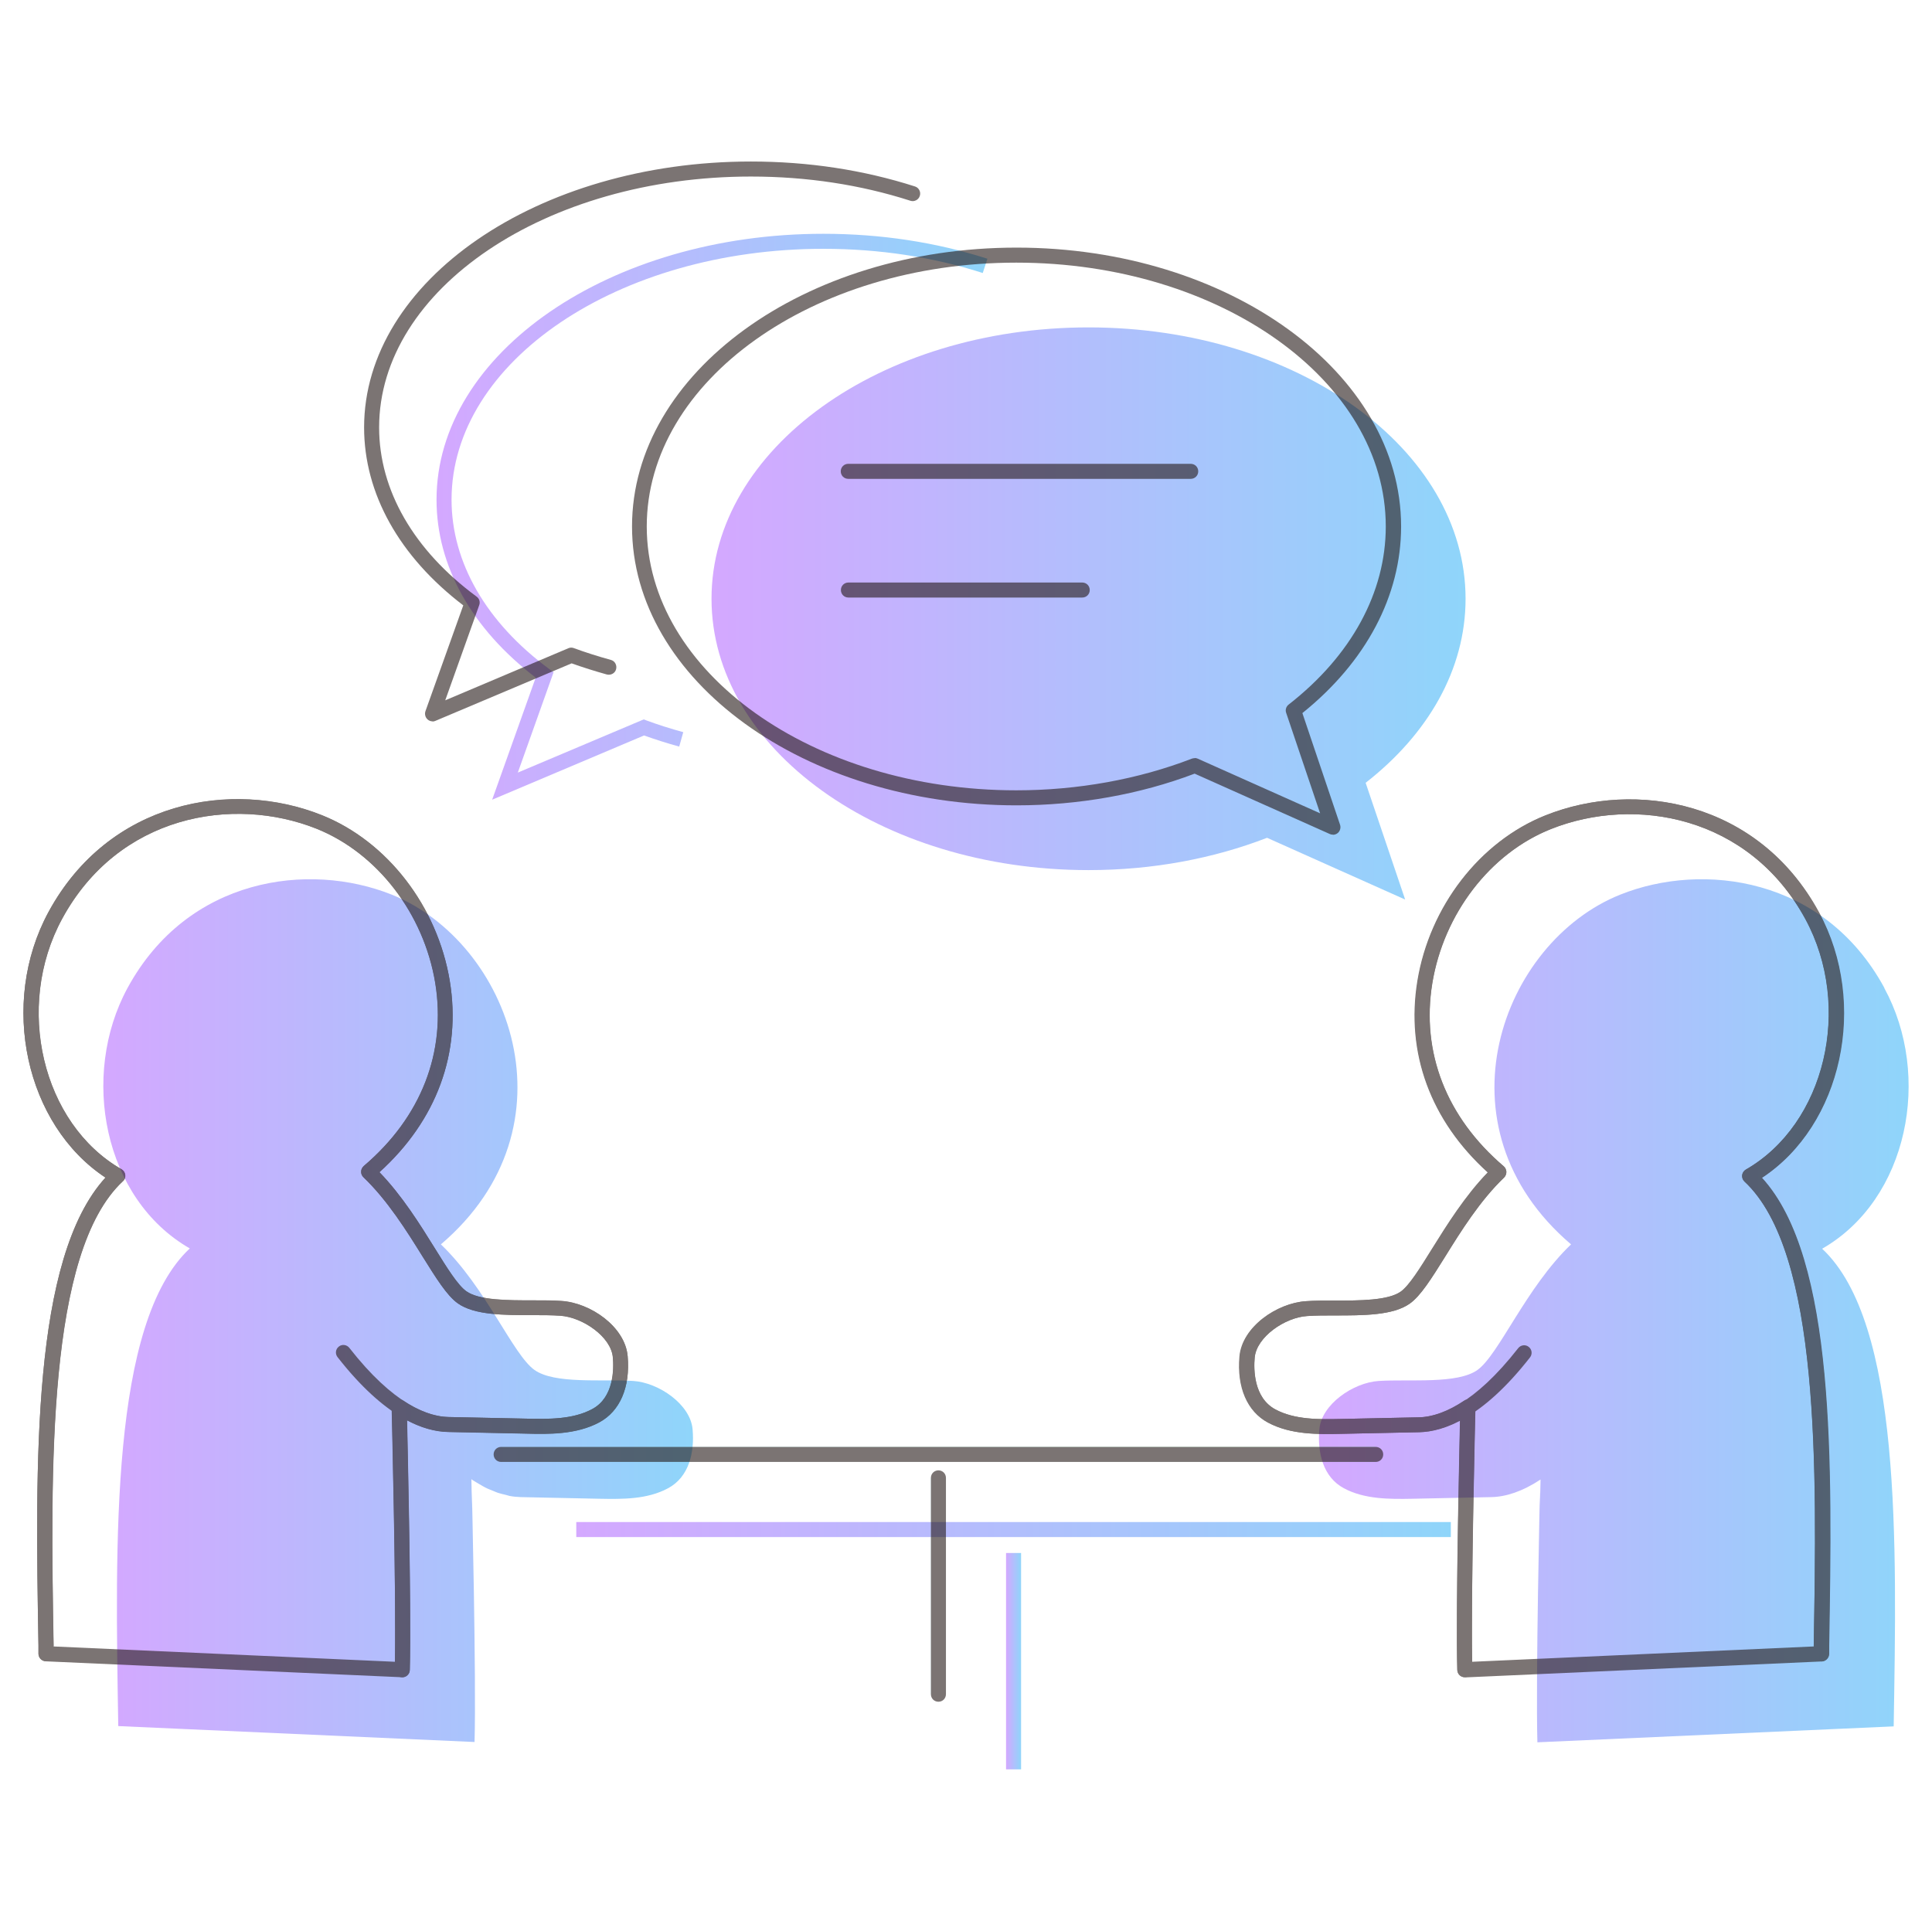 <?xml version="1.0" encoding="UTF-8"?>
<svg id="_レイヤー_1" data-name="レイヤー_1" xmlns="http://www.w3.org/2000/svg" xmlns:xlink="http://www.w3.org/1999/xlink" viewBox="0 0 128.57 128.51">
  <defs>
    <style>
      .cls-1 {
        fill: url(#_名称未設定グラデーション_3-2);
      }

      .cls-2 {
        opacity: .6;
      }

      .cls-3 {
        fill: #231815;
      }

      .cls-4 {
        fill: url(#_名称未設定グラデーション-2);
      }

      .cls-5 {
        fill: url(#_名称未設定グラデーション_3-3);
      }

      .cls-6 {
        fill: url(#_名称未設定グラデーション);
      }

      .cls-7 {
        fill: url(#_名称未設定グラデーション_3-5);
      }

      .cls-8 {
        fill: url(#_名称未設定グラデーション_3);
      }

      .cls-9 {
        fill: url(#_名称未設定グラデーション_3-4);
      }

      .cls-10 {
        fill: url(#_名称未設定グラデーション_3-6);
      }
    </style>
    <linearGradient id="_名称未設定グラデーション_3" data-name="名称未設定グラデーション 3" x1="6.88" y1="87.23" x2="46.12" y2="87.23" gradientUnits="userSpaceOnUse">
      <stop offset="0" stop-color="#d4a8ff"/>
      <stop offset="1" stop-color="#8fd5fa"/>
    </linearGradient>
    <linearGradient id="_名称未設定グラデーション_3-2" data-name="名称未設定グラデーション 3" x1="87.77" x2="127.01" xlink:href="#_名称未設定グラデーション_3"/>
    <linearGradient id="_名称未設定グラデーション_3-3" data-name="名称未設定グラデーション 3" x1="47.36" y1="40.83" x2="97.55" y2="40.83" xlink:href="#_名称未設定グラデーション_3"/>
    <linearGradient id="_名称未設定グラデーション_3-4" data-name="名称未設定グラデーション 3" x1="38.35" y1="101.8" x2="96.55" y2="101.8" xlink:href="#_名称未設定グラデーション_3"/>
    <linearGradient id="_名称未設定グラデーション_3-5" data-name="名称未設定グラデーション 3" x1="66.95" y1="110.56" x2="67.95" y2="110.56" xlink:href="#_名称未設定グラデーション_3"/>
    <linearGradient id="_名称未設定グラデーション_3-6" data-name="名称未設定グラデーション 3" x1="29.05" y1="34.4" x2="65.71" y2="34.4" xlink:href="#_名称未設定グラデーション_3"/>
    <linearGradient id="_名称未設定グラデーション" data-name="名称未設定グラデーション" x1="33.35" y1="96.8" x2="91.55" y2="96.8" gradientUnits="userSpaceOnUse">
      <stop offset="0" stop-color="#a8e8ff"/>
      <stop offset="1" stop-color="#8aeaa0"/>
    </linearGradient>
    <linearGradient id="_名称未設定グラデーション-2" data-name="名称未設定グラデーション" x1="61.95" y1="105.56" x2="62.95" y2="105.56" xlink:href="#_名称未設定グラデーション"/>
  </defs>
  <g>
    <g>
      <path class="cls-8" d="M31.42,98.49c.17.11.34.2.5.3.12.07.25.15.37.21.17.09.34.15.51.22.11.04.22.1.32.13.18.06.36.1.53.14.08.02.17.05.25.07.25.05.5.07.74.08l5.22.11c1.57.03,3.21.05,4.6-.7,1.38-.74,1.77-2.36,1.63-3.92-.14-1.66-2.25-3.11-3.95-3.22-2.1-.13-5.22.22-6.57-.73-1.44-1.02-3.23-5.49-6.23-8.36,9.21-7.85,4.6-20.12-3.28-23.28-5.5-2.2-13.56-1.16-17.57,6.21-3.17,5.83-1.61,14.04,4.14,17.34-5.29,4.94-4.96,19.59-4.76,31.79l23.71,1.06c.12-4.25-.18-16.75-.18-16.75v1.23c-.01-1.21-.03-1.97-.03-1.97.02.01.03.02.05.03Z"/>
      <path class="cls-1" d="M125.4,65.75c-4-7.37-12.07-8.41-17.57-6.21-7.89,3.15-12.49,15.43-3.28,23.28-3,2.87-4.8,7.34-6.23,8.36-1.34.95-4.47.6-6.57.73-1.7.11-3.81,1.56-3.95,3.22-.14,1.56.25,3.18,1.63,3.92,1.38.74,3.03.73,4.6.7,1.74-.04,3.48-.07,5.22-.11.96-.02,2.06-.37,3.27-1.17,0,.08-.02.73-.04,1.74v-1s-.29,12.5-.17,16.75l23.71-1.06c.2-12.19.53-26.85-4.76-31.79,5.75-3.3,7.31-11.52,4.14-17.34Z"/>
      <path class="cls-5" d="M72.45,57.91c4.29,0,8.33-.78,11.87-2.15l9.19,4.11-2.63-7.77c4.13-3.22,6.65-7.52,6.65-12.25,0-9.97-11.23-18.06-25.09-18.06s-25.09,8.09-25.09,18.06,11.23,18.06,25.09,18.06Z"/>
      <g>
        <rect class="cls-9" x="38.35" y="101.3" width="58.2" height="1"/>
        <rect class="cls-7" x="66.95" y="103.36" width="1" height="14.4"/>
      </g>
    </g>
    <path class="cls-10" d="M32.75,53.23l2.9-8.13c-4.26-3.25-6.6-7.44-6.6-11.84,0-9.76,11.55-17.7,25.74-17.7,3.82,0,7.49.56,10.92,1.66l-.31.95c-3.33-1.07-6.9-1.61-10.61-1.61-13.64,0-24.74,7.49-24.74,16.7,0,4.17,2.31,8.17,6.49,11.26l.3.22-2.38,6.68,8.38-3.54.18.07c.79.29,1.61.55,2.45.78l-.27.96c-.8-.22-1.58-.47-2.34-.74l-10.12,4.28Z"/>
  </g>
  <g class="cls-2">
    <g>
      <path class="cls-3" d="M26.77,111.63s-.01,0-.02,0l-23.71-1.06c-.26-.01-.47-.23-.48-.49v-.55c-.21-12.1-.45-25.77,4.46-31.15-5.31-3.5-7.1-11.58-3.79-17.68,4.02-7.4,12.19-8.84,18.19-6.44,4.35,1.74,7.69,6.07,8.51,11.02.79,4.79-.87,9.3-4.68,12.74,1.51,1.56,2.71,3.49,3.69,5.07.82,1.32,1.53,2.46,2.1,2.86.85.6,2.73.6,4.4.6.68,0,1.33,0,1.91.04,1.95.12,4.25,1.72,4.42,3.68.18,2.05-.51,3.66-1.89,4.4-1.53.82-3.37.79-4.84.75l-5.22-.11c-.88-.02-1.8-.28-2.74-.78.07,3.06.29,13.04.19,16.61,0,.13-.06.26-.16.35-.09.09-.21.13-.34.13ZM3.55,109.58l22.73,1.02c.09-4.65-.22-16.82-.22-16.95,0-.19.09-.36.26-.45.17-.09.36-.08.52.02,1.05.7,2.07,1.07,3.01,1.09l5.22.11c1.43.03,3.05.06,4.35-.64,1.44-.77,1.44-2.66,1.37-3.44-.12-1.38-2.02-2.67-3.49-2.77-.56-.04-1.19-.04-1.85-.04-1.9,0-3.87,0-4.97-.78-.73-.51-1.45-1.68-2.37-3.15-1.03-1.66-2.32-3.72-3.92-5.25-.1-.1-.16-.23-.15-.38,0-.14.07-.27.18-.37,3.82-3.25,5.5-7.58,4.75-12.18-.76-4.62-3.86-8.64-7.89-10.26-5.59-2.23-13.2-.9-16.94,5.99-3.18,5.85-1.33,13.64,3.95,16.67.14.08.23.22.25.38.02.16-.04.32-.16.42-5.05,4.71-4.81,19.21-4.61,30.86v.08Z"/>
      <path class="cls-3" d="M97.48,111.63c-.13,0-.25-.05-.34-.13-.1-.09-.16-.22-.16-.35-.1-3.57.12-13.56.19-16.63-.95.51-1.88.78-2.74.8l-5.22.11c-1.48.03-3.31.07-4.84-.75-1.38-.74-2.07-2.35-1.89-4.4.17-1.96,2.47-3.55,4.42-3.68.58-.04,1.23-.04,1.91-.04,1.66,0,3.55,0,4.4-.6.56-.4,1.27-1.54,2.09-2.86.98-1.57,2.18-3.5,3.7-5.07-3.81-3.45-5.46-7.95-4.68-12.74.81-4.95,4.15-9.28,8.51-11.02,6-2.4,14.17-.96,18.19,6.44,3.31,6.1,1.53,14.18-3.79,17.68,4.91,5.37,4.67,19.04,4.47,31.14v.56c-.01.26-.22.48-.49.49l-23.71,1.06s-.01,0-.02,0ZM97.69,93.12c.08,0,.17.02.24.06.16.09.26.26.26.45,0,.13-.31,12.33-.22,16.97l22.73-1.02v-.09c.2-11.65.44-26.14-4.61-30.85-.12-.11-.17-.26-.16-.42.02-.16.11-.3.25-.38,5.28-3.03,7.13-10.82,3.96-16.67-3.74-6.88-11.35-8.22-16.94-5.99-4.04,1.61-7.13,5.64-7.89,10.26-.75,4.6.93,8.92,4.75,12.18.11.09.17.23.18.37,0,.14-.05.28-.15.38-1.61,1.54-2.89,3.6-3.92,5.26-.92,1.47-1.64,2.63-2.37,3.14-1.11.78-3.07.78-4.97.78-.65,0-1.29,0-1.85.04-1.47.09-3.37,1.39-3.49,2.77-.07.78-.07,2.66,1.37,3.44,1.3.7,2.92.67,4.35.64l5.22-.11c.9-.02,1.94-.4,3-1.11.08-.06.18-.08.28-.08Z"/>
      <g>
        <rect class="cls-6" x="33.35" y="96.3" width="58.2" height="1"/>
        <rect class="cls-4" x="61.95" y="98.36" width="1" height="14.4"/>
      </g>
      <g>
        <path class="cls-3" d="M3.06,110.56c-.27,0-.5-.22-.5-.49v-.55c-.21-12.1-.45-25.77,4.46-31.15-5.31-3.5-7.1-11.58-3.79-17.68,4.02-7.4,12.19-8.84,18.19-6.44,4.35,1.74,7.69,6.07,8.51,11.02.79,4.79-.87,9.3-4.68,12.74,1.51,1.56,2.71,3.49,3.69,5.07.82,1.32,1.53,2.46,2.1,2.86.85.6,2.73.6,4.4.6.68,0,1.33,0,1.91.04,1.95.12,4.25,1.72,4.42,3.68.18,2.05-.51,3.66-1.89,4.4-1.53.82-3.37.79-4.84.75l-5.22-.11c-1.61-.03-4.19-.92-7.36-4.98-.17-.22-.13-.53.09-.7.21-.17.53-.13.7.09,2.93,3.75,5.2,4.57,6.59,4.6l5.22.11c1.43.03,3.05.06,4.35-.64,1.44-.77,1.44-2.66,1.37-3.44-.12-1.38-2.02-2.67-3.49-2.77-.56-.04-1.19-.04-1.85-.04-1.9,0-3.87,0-4.97-.78-.73-.51-1.45-1.68-2.37-3.15-1.03-1.66-2.32-3.72-3.92-5.25-.1-.1-.16-.23-.15-.38,0-.14.07-.27.18-.37,3.82-3.25,5.5-7.58,4.75-12.18-.76-4.62-3.86-8.64-7.89-10.26-5.59-2.23-13.2-.9-16.94,5.99-3.18,5.85-1.33,13.64,3.95,16.67.14.08.23.22.25.38.02.16-.04.32-.16.42-5.05,4.71-4.81,19.21-4.61,30.86v.55c.01.28-.21.5-.48.51h0Z"/>
        <path class="cls-3" d="M26.77,111.63h-.01c-.28,0-.49-.24-.49-.51.12-4.19-.18-16.6-.18-16.73,0-.28.21-.5.49-.51h.01c.27,0,.49.22.5.49,0,.12.3,12.57.18,16.78,0,.27-.23.49-.5.49Z"/>
      </g>
      <g>
        <path class="cls-3" d="M121.19,110.56h0c-.28,0-.5-.23-.49-.51v-.56c.21-11.65.45-26.14-4.6-30.85-.12-.11-.17-.26-.16-.42.02-.16.11-.3.25-.38,5.28-3.03,7.13-10.82,3.96-16.67-3.74-6.88-11.35-8.22-16.94-5.99-4.04,1.61-7.13,5.64-7.89,10.26-.75,4.6.93,8.92,4.75,12.18.11.09.17.23.18.37,0,.14-.05.28-.15.38-1.61,1.54-2.89,3.6-3.92,5.26-.92,1.47-1.64,2.63-2.37,3.14-1.11.78-3.07.78-4.97.78-.65,0-1.29,0-1.85.04-1.47.09-3.37,1.39-3.49,2.77-.07.78-.07,2.66,1.37,3.44,1.3.7,2.92.67,4.35.64l5.22-.11c1.39-.03,3.66-.85,6.59-4.6.17-.22.49-.26.7-.09.22.17.26.48.09.7-3.17,4.06-5.75,4.95-7.36,4.98l-5.22.11c-1.48.03-3.31.07-4.84-.75-1.38-.74-2.07-2.35-1.89-4.4.17-1.96,2.47-3.55,4.42-3.68.58-.04,1.23-.04,1.91-.04,1.66,0,3.55,0,4.4-.6.56-.4,1.27-1.54,2.09-2.86.98-1.57,2.18-3.5,3.7-5.07-3.81-3.45-5.46-7.95-4.68-12.74.81-4.95,4.15-9.28,8.51-11.02,6-2.4,14.17-.96,18.19,6.44,3.31,6.1,1.53,14.18-3.79,17.68,4.91,5.37,4.67,19.04,4.47,31.14v.56c-.01.27-.24.49-.51.49Z"/>
        <path class="cls-3" d="M97.48,111.63c-.27,0-.49-.21-.5-.49-.12-4.21.18-16.66.18-16.78,0-.27.23-.49.5-.49h.01c.28,0,.5.24.49.51,0,.12-.3,12.54-.18,16.73,0,.28-.21.51-.49.51h-.01Z"/>
      </g>
      <g>
        <path class="cls-3" d="M91.55,97.3h-58.2c-.28,0-.5-.22-.5-.5s.22-.5.5-.5h58.2c.28,0,.5.22.5.5s-.22.5-.5.5Z"/>
        <path class="cls-3" d="M62.45,113.26c-.28,0-.5-.22-.5-.5v-14.4c0-.28.22-.5.5-.5s.5.22.5.5v14.4c0,.28-.22.5-.5.5Z"/>
      </g>
    </g>
    <g>
      <g>
        <path class="cls-3" d="M79.24,31.87h-22.79c-.28,0-.5-.22-.5-.5s.22-.5.5-.5h22.79c.28,0,.5.22.5.5s-.22.5-.5.5Z"/>
        <path class="cls-3" d="M72.02,39.77h-15.56c-.28,0-.5-.22-.5-.5s.22-.5.5-.5h15.56c.28,0,.5.22.5.5s-.22.5-.5.5Z"/>
      </g>
      <path class="cls-3" d="M88.7,55.55c-.07,0-.14-.01-.2-.04l-9-4.02c-3.63,1.38-7.73,2.11-11.85,2.11-14.11,0-25.59-8.33-25.59-18.56s11.48-18.56,25.59-18.56,25.59,8.33,25.59,18.56c0,4.61-2.33,9.01-6.57,12.42l2.51,7.44c.06.19,0,.4-.14.53-.09.08-.21.13-.34.13ZM79.5,50.45c.07,0,.14.01.2.04l8.15,3.64-2.26-6.69c-.07-.2,0-.42.17-.55,4.17-3.25,6.46-7.46,6.46-11.85,0-9.68-11.03-17.56-24.59-17.56s-24.59,7.88-24.59,17.56,11.03,17.56,24.59,17.56c4.08,0,8.12-.73,11.69-2.11.06-.02.12-.03.18-.03Z"/>
    </g>
    <path class="cls-3" d="M28.78,48.01c-.12,0-.25-.05-.34-.14-.14-.14-.19-.34-.13-.53l2.52-7.05c-4.26-3.25-6.6-7.44-6.6-11.84,0-9.76,11.55-17.7,25.74-17.7,3.82,0,7.49.56,10.92,1.66.26.08.41.37.32.63-.08.26-.37.41-.63.32-3.33-1.07-6.9-1.61-10.61-1.61-13.64,0-24.74,7.49-24.74,16.7,0,4.17,2.3,8.17,6.49,11.26.18.13.25.36.17.57l-2.26,6.33,8.2-3.47c.12-.05.25-.05.37,0,.79.29,1.61.55,2.45.78.27.07.42.35.35.62-.07.27-.35.42-.62.35-.79-.22-1.58-.47-2.34-.74l-9.07,3.83c-.06.03-.13.04-.19.04Z"/>
  </g>
</svg>